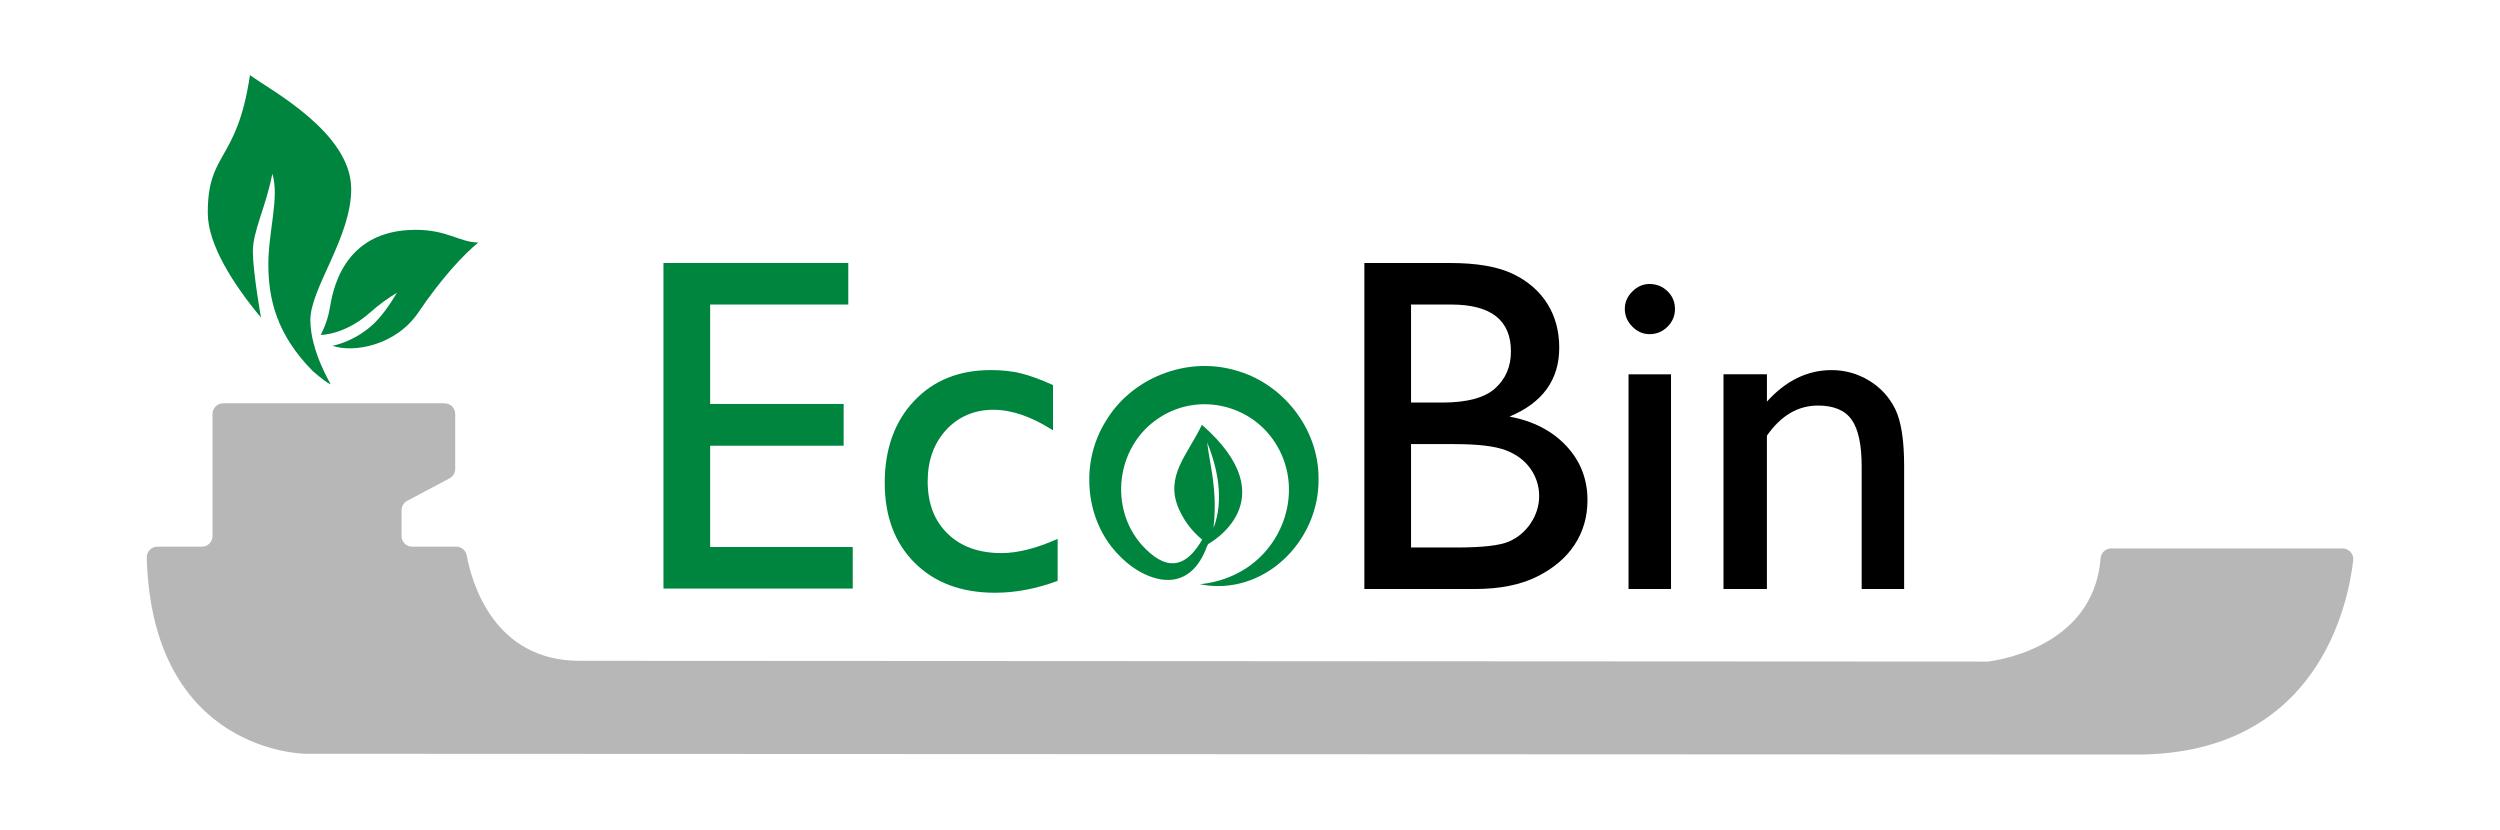 <?xml version="1.0" encoding="UTF-8"?>
<svg id="Ebene_3" data-name="Ebene 3" xmlns="http://www.w3.org/2000/svg" viewBox="0 0 1414.01 469.28">
  <defs>
    <style>
      .cls-1 {
        fill: #00853e;
      }

      .cls-1, .cls-2, .cls-3 {
        stroke-width: 0px;
      }

      .cls-2 {
        fill: #000;
      }

      .cls-3 {
        fill: #b7b7b7;
      }
    </style>
  </defs>
  <g>
    <g>
      <g>
        <path class="cls-1" d="M745.77,270.39c.05-28.15-20.48-54.02-47.67-61.1-27.34-7.71-58.37,4.62-72.78,29.11-13.35,21.42-12.19,50.69,3.21,70.69,6.81,8.71,16.61,16.48,27.77,18.58,14.13,2.31,22.16-7.06,26.31-18.51.26-.5.5-1,.73-1.49.02,0,.03.02.03.02,0,0,45.57-24.44-3.56-67.43-8.09,17.01-21.24,29.02-13.01,47.69,3.8,8.63,9.52,14.3,13.15,17.26.04-.1.1-.19.16-.29l-.13.32-.03-.03c-6.55,11.38-15.89,19.4-29.54,7.53-24.07-20.51-20.89-59.92,5.72-76.74,22.7-14.56,53.24-6.76,66.48,16.68,14.49,25.25,3.38,57.9-22.04,71.22-6.59,3.53-14.07,5.77-21.98,6.55,36.06,7.22,67.93-24.31,67.18-60.04ZM686.37,298.65c.02-.17.04-.33.05-.5h0c.35-3.37.56-6.7.62-10.03.08-4.59-.13-9.16-.64-13.75-.79-8.15-2.65-16.05-3.65-24.2,6.14,15.15,9.59,32.76,3.62,48.48Z"/>
        <path class="cls-1" d="M680.1,304.91l-.13.32-.03-.03c.04-.1.1-.19.16-.29Z"/>
      </g>
      <g>
        <g>
          <path class="cls-1" d="M375.26,148.75h104.54v23.5h-78.14v56.23h75.5v23.63h-75.5v57.29h80.65v23.5h-107.05v-184.14Z"/>
          <path class="cls-1" d="M598.21,304.77v23.76c-12.06,4.49-23.85,6.73-35.37,6.73-19.01,0-34.17-5.63-45.47-16.9-11.31-11.26-16.96-26.35-16.96-45.28s5.5-34.5,16.5-46.2c11-11.7,25.48-17.56,43.43-17.56,6.25,0,11.86.59,16.83,1.78,4.97,1.19,11.11,3.41,18.41,6.67v25.61c-12.14-7.74-23.41-11.62-33.79-11.62s-19.71,3.81-26.66,11.42c-6.95,7.61-10.43,17.31-10.43,29.11,0,12.41,3.76,22.26,11.29,29.57,7.52,7.31,17.66,10.96,30.43,10.96,9.24,0,19.84-2.68,31.81-8.05Z"/>
        </g>
        <g>
          <path class="cls-2" d="M834.13,333.15h-62.44v-184.4h48.31c15.22,0,27.1,2.05,35.64,6.14,8.53,4.09,15.05,9.73,19.54,16.9,4.49,7.17,6.73,15.47,6.73,24.88,0,18.13-9.37,31.11-28.12,38.94,13.46,2.55,24.18,8.1,32.14,16.63,7.96,8.54,11.95,18.74,11.95,30.62,0,9.42-2.42,17.82-7.26,25.21-4.84,7.39-11.95,13.42-21.32,18.08-9.37,4.66-21.1,7-35.18,7ZM820.79,172.25h-22.7v55.44h17.56c14.08,0,24.09-2.68,30.03-8.05,5.94-5.37,8.91-12.32,8.91-20.86,0-17.69-11.26-26.53-33.79-26.53ZM822.77,251.18h-24.68v58.48h26c14.43,0,24.22-1.12,29.37-3.37,5.15-2.24,9.28-5.74,12.41-10.49,3.12-4.75,4.69-9.85,4.69-15.31s-1.65-10.78-4.95-15.44c-3.3-4.66-7.98-8.14-14.06-10.43-6.07-2.29-15.67-3.43-28.78-3.43Z"/>
          <path class="cls-2" d="M932.99,160.63c3.96,0,7.35,1.37,10.16,4.09,2.81,2.73,4.22,6.07,4.22,10.03s-1.41,7.22-4.22,10.03c-2.82,2.82-6.2,4.22-10.16,4.22-3.7,0-6.95-1.43-9.77-4.29-2.82-2.86-4.22-6.18-4.22-9.97s1.41-6.97,4.22-9.83c2.82-2.86,6.07-4.29,9.77-4.29ZM921.11,211.71h24.02v121.44h-24.02v-121.44Z"/>
          <path class="cls-2" d="M999.38,211.71v15.44c10.74-11.88,22.92-17.82,36.56-17.82,7.57,0,14.61,1.96,21.12,5.87,6.51,3.92,11.46,9.29,14.85,16.1,3.39,6.82,5.08,17.62,5.08,32.41v69.43h-24.02v-69.17c0-12.41-1.89-21.27-5.68-26.6-3.78-5.32-10.12-7.99-19.01-7.99-11.35,0-20.99,5.68-28.91,17.03v86.72h-24.55v-121.44h24.55Z"/>
        </g>
      </g>
    </g>
    <path class="cls-3" d="M1275.21,310.21h49.81c3.6,0,6.38,3.13,5.97,6.7-2.82,24.79-19.96,109.87-122.61,109.87l-1035.36-.44s-86.89,0-90.03-110.9c-.09-3.4,2.61-6.24,6.01-6.24h25.2c3.32,0,6.01-2.69,6.01-6.01v-69.08c0-3.32,2.69-6.01,6.01-6.01h125.24c3.31,0,6,2.69,6,6.01v31.15c0,2.1-1.1,4.05-2.9,5.14l-24.53,13.02c-1.8,1.08-2.9,3.03-2.9,5.14v14.63c0,3.32,2.69,6.01,6.01,6.01h24.93c2.9,0,5.37,2.07,5.9,4.92,2.8,15.08,15.18,59.63,63.81,59.63,58.54,0,796.5.44,796.5.44,0,0,59.81-5.95,63.8-58.38.24-3.15,2.82-5.6,5.97-5.6h81.16Z"/>
    <path class="cls-1" d="M680.1,304.91l-.13.32-.03-.03c.04-.1.1-.19.16-.29Z"/>
  </g>
  <path class="cls-1" d="M175.54,181.12c.11,17.93,11.84,36.43,11.5,36.3-1.67-.65-5.36-3.37-10.22-7.61-20.55-20.86-24.92-40.84-25.04-59.8s6.42-38.46,2.24-51.76c-3.47,18.46-11.07,32.34-11,44.13.07,11.78,4.59,37.24,4.59,37.24-15.69-18.83-29.98-41.26-30.08-58.86-.22-35.35,16.47-28.54,23.85-78.27,11.84,8.64,57.07,32.43,57.26,64.19.17,27.41-23.22,56.5-23.1,74.43Z"/>
  <path class="cls-1" d="M270.51,137.17c-8.71,7.17-21,20.49-33.81,39.45s-36.89,23.05-48.67,18.95c0,0,11.01-1.79,21.77-11.01,5.74-4.92,11.04-12.76,14.74-19-4.8,2.91-9.95,6.51-14.74,10.8-14.86,13.32-28.43,13.06-28.43,13.06,0,0,3.59-6.15,5.12-14.86,1.54-8.71,6.66-44.57,48.67-44.57,17.93,0,25.1,7.17,35.35,7.17Z"/>
</svg>